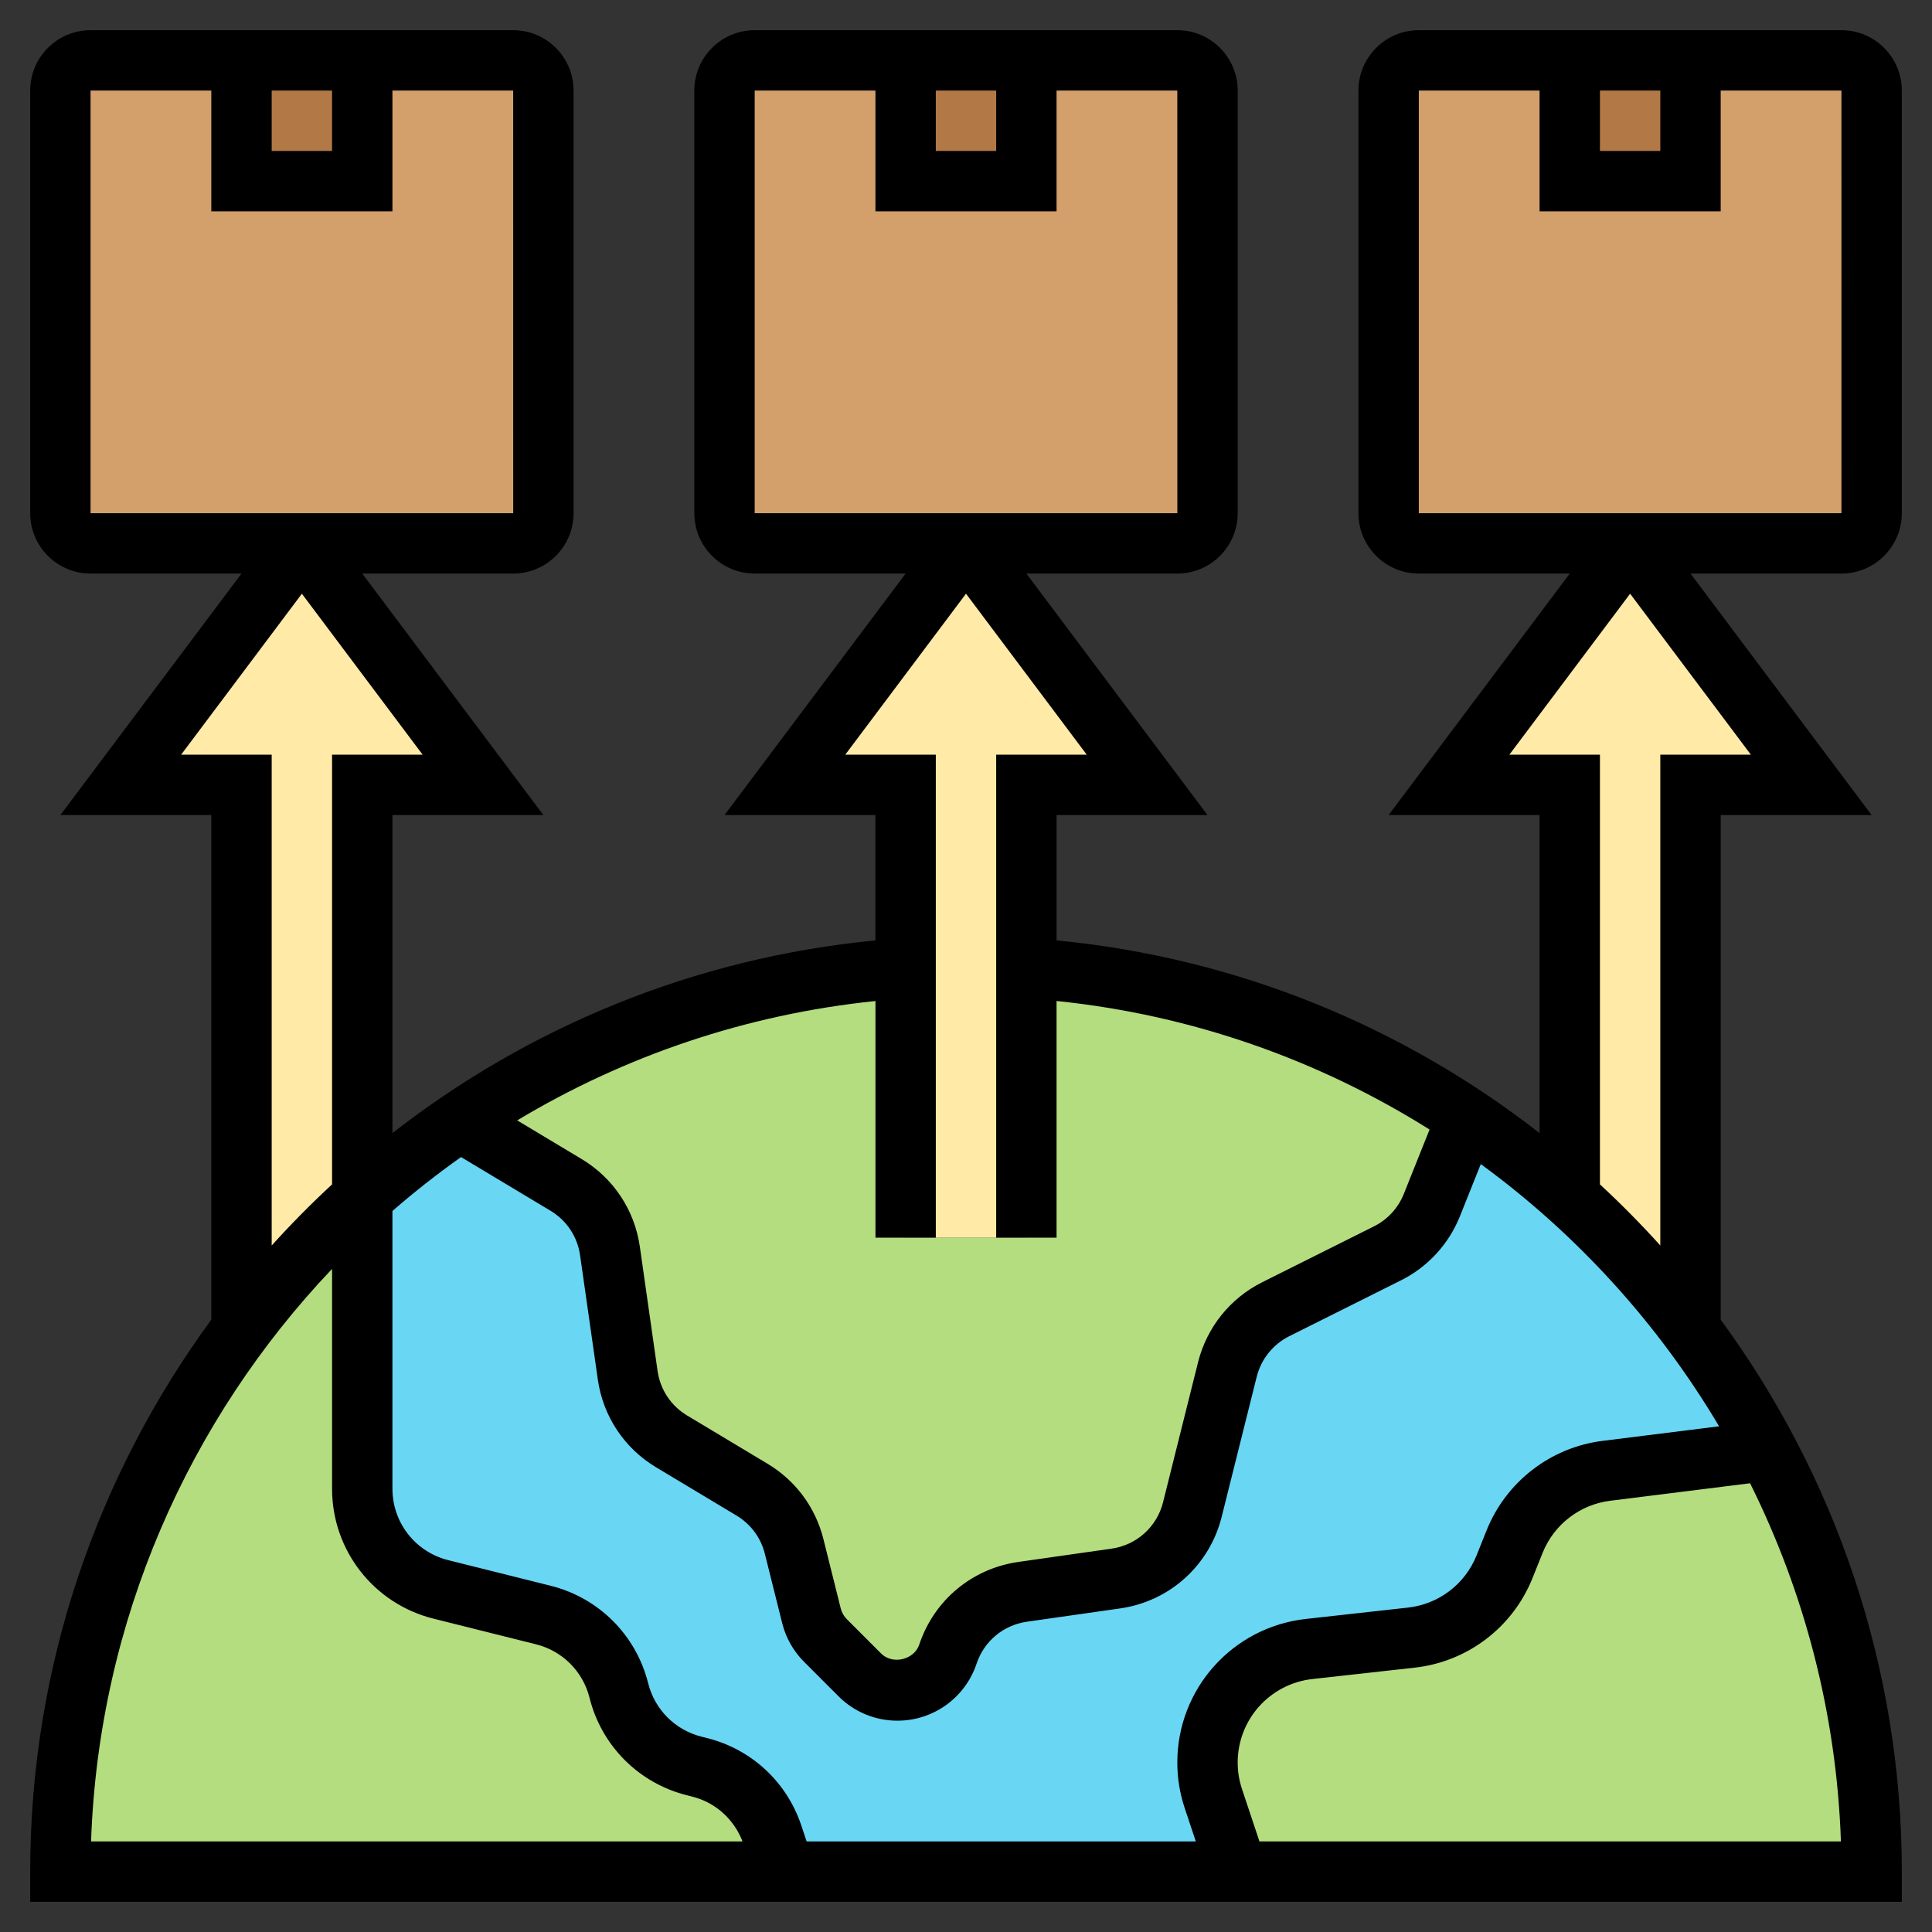 <svg id="_x33_0" enable-background="new 0 0 64 64" height="512" viewBox="0 0 64 64" width="512" xmlns="http://www.w3.org/2000/svg"><rect x="0" y="0" width="64" height="64" fill="#333333" stroke="none"/><g><g><g><path d="m61 2h-14c-.55 0-1 .45-1 1v14c0 .55.45 1 1 1h7 7c.55 0 1-.45 1-1v-14c0-.55-.45-1-1-1z" fill="#d3a06c"/></g><g><path d="m39 2h-14c-.55 0-1 .45-1 1v14c0 .55.45 1 1 1h7 7c.55 0 1-.45 1-1v-14c0-.55-.45-1-1-1z" fill="#d3a06c"/></g><g><path d="m17 2h-14c-.55 0-1 .45-1 1v14c0 .55.45 1 1 1h7 7c.55 0 1-.45 1-1v-14c0-.55-.45-1-1-1z" fill="#d3a06c"/></g><g><path d="m8 2h4v4h-4z" fill="#b27946"/></g><g><path d="m30 2h4v4h-4z" fill="#b27946"/></g><g><path d="m52 2h4v4h-4z" fill="#b27946"/></g><g><path d="m56 44c.96 1.27 1.82 2.63 2.56 4.05l-5.35.67c-1.36.17-2.53 1.07-3.04 2.35l-.33.83c-.52 1.29-1.71 2.2-3.09 2.35l-3.38.38c-1.92.21-3.37 1.83-3.37 3.76 0 .4.07.81.19 1.19l.81 2.42h-15l-.4-1.21c-.38-1.12-1.29-1.96-2.43-2.25l-.17-.04c-1.23-.31-2.19-1.27-2.5-2.5s-1.27-2.19-2.5-2.5l-3.4-.85c-1.53-.38-2.6-1.76-2.6-3.33v-9.67c1.01-.91 2.09-1.76 3.22-2.52l3.53 2.12c.79.47 1.33 1.28 1.46 2.19l.58 4.12c.13.91.67 1.72 1.46 2.19l2.66 1.6c.7.42 1.2 1.09 1.4 1.88l.57 2.3c.08.31.24.59.47.82l1.13 1.13c.33.33.78.52 1.25.52.76 0 1.43-.49 1.67-1.2v-.01c.37-1.1 1.32-1.89 2.47-2.06l3.09-.44c1.23-.17 2.24-1.08 2.54-2.29l1.16-4.63c.22-.87.8-1.6 1.6-2l3.7-1.85c.67-.33 1.19-.9 1.47-1.6l1.17-2.91c1.19.79 2.33 1.67 3.39 2.64 1.48 1.3 2.82 2.76 4.01 4.35z" fill="#69d6f4"/></g><g><path d="m62 62h-21l-.81-2.42c-.12-.38-.19-.79-.19-1.19 0-1.93 1.45-3.55 3.37-3.76l3.38-.38c1.38-.15 2.57-1.06 3.09-2.35l.33-.83c.51-1.28 1.68-2.18 3.04-2.35l5.35-.67c2.2 4.16 3.44 8.91 3.44 13.95z" fill="#b4dd7f"/></g><g><path d="m8 44c1.18-1.58 2.52-3.04 4-4.35v9.67c0 1.57 1.07 2.95 2.6 3.33l3.4.85c1.23.31 2.19 1.27 2.5 2.5s1.27 2.19 2.5 2.5l.17.04c1.14.29 2.05 1.13 2.43 2.25l.4 1.21h-24c0-6.75 2.23-12.99 6-18z" fill="#b4dd7f"/></g><g><path d="m48.6 37.01-1.17 2.91c-.28.7-.8 1.27-1.47 1.6l-3.7 1.85c-.8.4-1.38 1.13-1.6 2l-1.16 4.63c-.3 1.21-1.31 2.12-2.54 2.29l-3.09.44c-1.15.17-2.1.96-2.47 2.06v.01c-.24.71-.91 1.2-1.67 1.2-.47 0-.92-.19-1.25-.52l-1.13-1.13c-.23-.23-.39-.51-.47-.82l-.57-2.3c-.2-.79-.7-1.46-1.4-1.88l-2.66-1.6c-.79-.47-1.33-1.28-1.46-2.19l-.58-4.12c-.13-.91-.67-1.72-1.46-2.19l-3.53-2.12c4.27-2.89 9.33-4.7 14.78-5.06v8.93h4v-8.93c5.38.35 10.36 2.12 14.6 4.94z" fill="#b4dd7f"/></g><g><path d="m12 39.65c-1.48 1.31-2.82 2.77-4 4.35v-18h-4l6-8 6 8h-4z" fill="#ffeaa7"/></g><g><path d="m32 18 6 8h-4v6.07 8.93h-4v-8.93-6.07h-4z" fill="#ffeaa7"/></g><g><path d="m56 26v18c-1.19-1.59-2.53-3.05-4.01-4.35l.01-.01v-13.64h-4l6-8 6 8z" fill="#ffeaa7"/></g></g><path d="m63 17v-14c0-1.103-.897-2-2-2h-14c-1.103 0-2 .897-2 2v14c0 1.103.897 2 2 2h5l-6 8h5v10.535c-4.499-3.508-9.991-5.805-16-6.383v-4.152h5l-6-8h5c1.103 0 2-.897 2-2v-14c0-1.103-.897-2-2-2h-14c-1.103 0-2 .897-2 2v14c0 1.103.897 2 2 2h5l-6 8h5v4.152c-6.009.579-11.501 2.876-16 6.383v-10.535h5l-6-8h5c1.103 0 2-.897 2-2v-14c0-1.103-.897-2-2-2h-14c-1.103 0-2 .897-2 2v14c0 1.103.897 2 2 2h5l-6 8h5v16.716c-3.772 5.147-6 11.478-6 18.284v1h62v-1c0-6.806-2.228-13.137-6-18.284v-16.716h5l-6-8h5c1.103 0 2-.897 2-2zm-10-14h2v2h-2zm-6 0h4v4h6v-4h4l.001 14h-14.001zm-16 0h2v2h-2zm-6 0h4v4h6v-4h4l.001 14h-14.001zm6 38v-16h-3l4-5.333 4 5.333h-3v16h2v-7.841c4.513.464 8.707 1.967 12.356 4.258l-.852 2.131c-.188.47-.54.853-.992 1.078l-3.702 1.851c-1.061.531-1.834 1.496-2.122 2.646l-1.16 4.639c-.204.816-.874 1.421-1.707 1.539l-3.092.441c-1.532.22-2.788 1.268-3.277 2.736-.168.505-.883.677-1.262.298l-1.139-1.14c-.097-.097-.167-.219-.2-.353l-.574-2.298c-.264-1.052-.92-1.938-1.85-2.496l-2.665-1.599c-.534-.32-.891-.857-.979-1.475l-.587-4.115c-.173-1.216-.877-2.275-1.93-2.906l-2.133-1.28c3.533-2.121 7.556-3.51 11.868-3.954v7.84zm-15.728-2.671 2.965 1.779c.534.32.891.857.979 1.475l.588 4.117c.173 1.216.877 2.275 1.93 2.906l2.664 1.599c.472.283.806.733.939 1.267l.574 2.297c.121.486.373.931.727 1.283l1.138 1.139c.522.521 1.216.809 1.954.809 1.19 0 2.244-.76 2.621-1.89.249-.745.886-1.276 1.663-1.388l3.091-.441c1.642-.234 2.962-1.426 3.365-3.035l1.16-4.638c.146-.584.539-1.074 1.077-1.344l3.7-1.85c.89-.444 1.584-1.199 1.955-2.124l.691-1.728c3.186 2.328 5.877 5.288 7.894 8.686l-3.855.482c-1.727.215-3.201 1.353-3.848 2.969l-.33.824c-.382.955-1.254 1.619-2.276 1.731l-3.382.376c-2.427.271-4.256 2.315-4.256 4.756 0 .516.083 1.025.246 1.513l.367 1.101h-12.892l-.176-.527c-.482-1.447-1.654-2.531-3.13-2.899l-.172-.043c-.875-.219-1.554-.898-1.772-1.772-.398-1.593-1.635-2.83-3.228-3.228l-3.398-.85c-1.086-.272-1.845-1.243-1.845-2.364v-9.202c.726-.632 1.485-1.227 2.272-1.786zm-6.272-35.329h2v2h-2zm-6 0h4v4h6v-4h4l.001 14h-14.001zm3 22 4-5.333 4 5.333h-3v14.234c-.697.645-1.364 1.32-2 2.025v-16.259zm5 17.034v7.283c0 2.04 1.382 3.81 3.36 4.303l3.397.85c.875.219 1.554.898 1.772 1.772.398 1.593 1.635 2.83 3.226 3.228l.173.044c.773.193 1.383.748 1.669 1.486h-21.58c.251-7.304 3.237-13.97 7.983-18.966zm30.721 18.966-.578-1.735c-.095-.284-.143-.579-.143-.879 0-1.42 1.064-2.609 2.476-2.766l3.381-.376c1.757-.194 3.257-1.335 3.913-2.977l.33-.824c.376-.94 1.233-1.603 2.238-1.728l4.636-.58c1.795 3.607 2.863 7.628 3.009 11.864h-19.262zm13.279-36v16.259c-.636-.705-1.303-1.381-2-2.025v-14.234h-3l4-5.333 4 5.333z"/></g></svg>